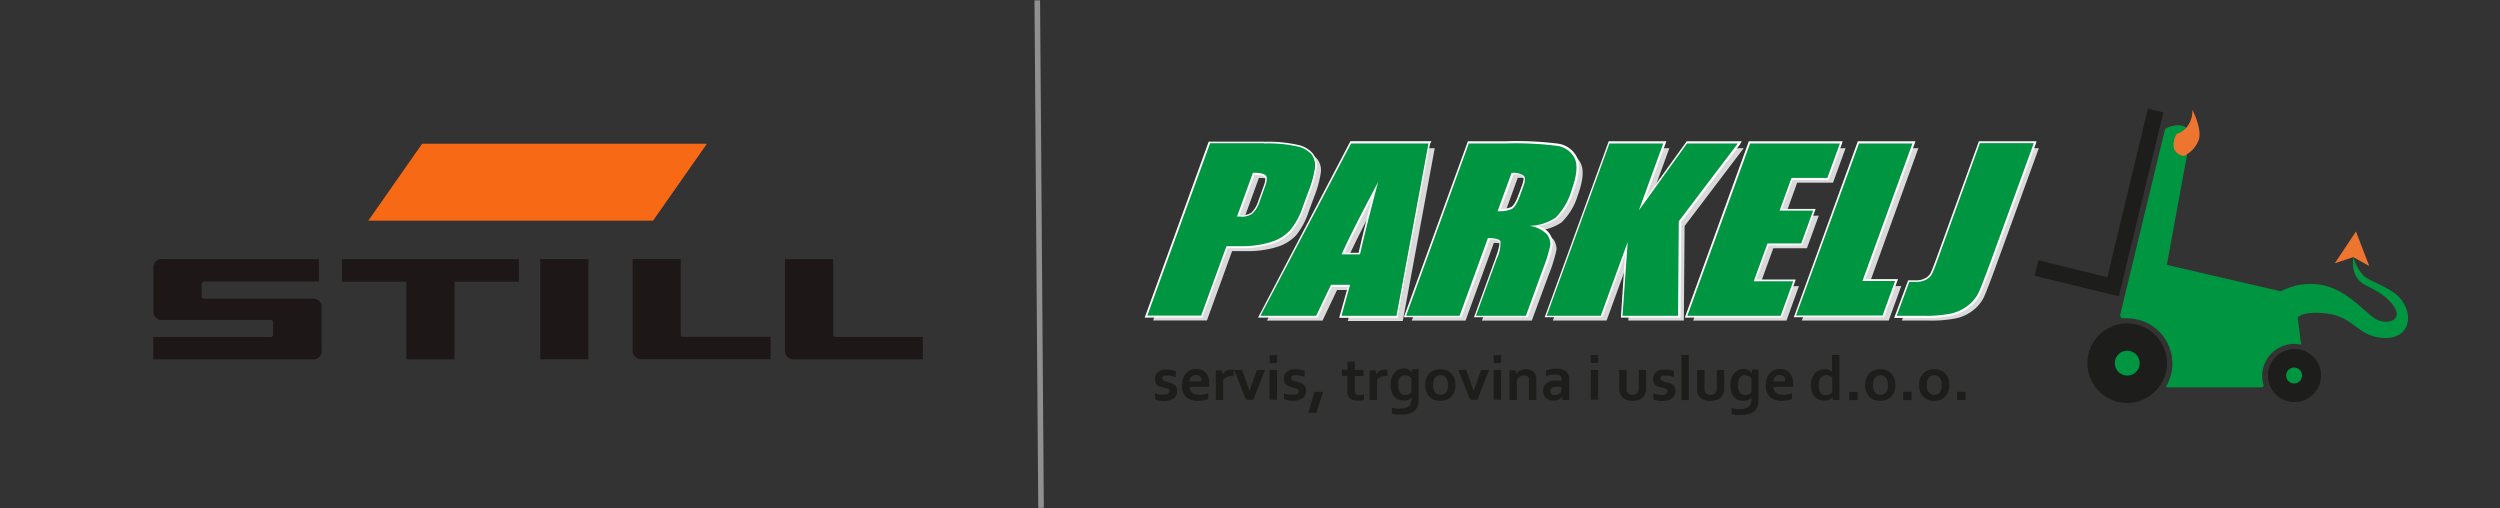 <svg id="final" xmlns="http://www.w3.org/2000/svg" xmlns:xlink="http://www.w3.org/1999/xlink" viewBox="0 0 336.21 68.33"><rect x="0" y="0" width="336.21" height="68.33" fill="#333333" stroke="none"/><defs><style>.cls-1,.cls-4{fill:none;}.cls-2{fill:#1d1718;}.cls-3{fill:#f86915;}.cls-4{stroke:#909090;stroke-linecap:square;stroke-linejoin:round;stroke-width:0.75px;}.cls-5{clip-path:url(#clip-path);}.cls-12,.cls-6{fill:#1d1d1b;}.cls-6,.cls-7,.cls-8{fill-rule:evenodd;}.cls-10,.cls-7{fill:#009540;}.cls-8{fill:#ee7530;}.cls-9{fill:#d9d9d9;}.cls-11{fill:#fff;}</style><clipPath id="clip-path"><rect class="cls-1" x="147.29" y="10.16" width="180.34" height="49.27"/></clipPath></defs><g id="STILL"><polygon class="cls-2" points="45.99 34.85 69.78 34.85 69.78 37.88 61.13 37.88 61.13 48.33 54.65 48.33 54.65 37.88 45.99 37.88 45.99 34.85"/><path class="cls-2" d="M85.08,34.84h6.47V44.93a.33.33,0,0,0,.38.37h11.7v3H86.33a1.13,1.13,0,0,1-1.25-1.26Z"/><rect class="cls-2" x="72.65" y="34.84" width="6.48" height="13.48"/><path class="cls-2" d="M20.63,36.11a1.13,1.13,0,0,1,1.26-1.26h21v3H27.49a.33.33,0,0,0-.37.38V39.8a.33.33,0,0,0,.37.37H42a1.12,1.12,0,0,1,1.25,1.25v5.66A1.12,1.12,0,0,1,42,48.33H20.61v-3H36.36a.33.33,0,0,0,.37-.38V43.4a.33.33,0,0,0-.37-.38H21.89a1.12,1.12,0,0,1-1.26-1.25Z"/><path class="cls-2" d="M105.57,34.85h6.48V44.94a.34.34,0,0,0,.38.38h11.68v3H106.83a1.13,1.13,0,0,1-1.26-1.25Z"/><polygon class="cls-3" points="56.77 19.33 95.07 19.33 87.82 29.68 49.53 29.68 56.77 19.33"/></g><line class="cls-4" x1="139.5" y1="0.42" x2="140" y2="67.92"/><g class="cls-5"><path class="cls-6" d="M286.07,43.49a5.35,5.35,0,1,1-5.35,5.35,5.36,5.36,0,0,1,5.35-5.35"/><path class="cls-6" d="M308.52,46.93A3.57,3.57,0,1,1,305,50.5a3.58,3.58,0,0,1,3.56-3.57"/><path class="cls-7" d="M285.1,42.46l6.07-25.12a3.42,3.42,0,0,1,2.14-.47,1.53,1.53,0,0,1,1.19,2c-.23,1.07-3.09,16.75-3.09,16.75l15.33,3.56a8.56,8.56,0,0,1,5.71-.82c3.08.71,5.1,3.09,6.65,4.28s3.8.59,3.09-.95-2.38-2.5-3.8-3.21a3.11,3.11,0,0,1-1.91-2.38,6.35,6.35,0,0,1,0-1.54A6.86,6.86,0,0,0,317.79,37c.83.84,3.45,1.55,4.75,2.86s1.79,3.32.72,4.63-3.57,1.19-5.23.24-2.61-2.38-5.58-2.62-3.45.6-3.45.6l.47,3.65a4.17,4.17,0,0,0-.94-.11,4.31,4.31,0,0,0-4.3,4.3,4.21,4.21,0,0,0,.21,1.33l-.2.21H291.39l-.08-.12a6.08,6.08,0,0,0-5.24-9.16,6.28,6.28,0,0,0-.75,0Z"/><polygon class="cls-8" points="313.99 35.41 316.49 34.58 318.62 35.77 316.84 31.13 313.99 35.41"/><path class="cls-7" d="M286.07,47.17a1.67,1.67,0,1,1-1.66,1.67,1.66,1.66,0,0,1,1.66-1.67"/><path class="cls-7" d="M308.53,49.43a1.07,1.07,0,1,1-1.08,1.07,1.07,1.07,0,0,1,1.08-1.07"/><polygon class="cls-6" points="273.62 37.09 284.95 39.85 285.45 37.79 274.13 35 273.62 37.09"/><polygon class="cls-6" points="288.85 14.61 283.25 37.94 285.29 38.44 290.94 15.11 288.85 14.61"/><path class="cls-8" d="M292.73,18a2.73,2.73,0,0,0,1.5-1.1,3.36,3.36,0,0,0,.6-2.14s1.32,2.47.89,4a3.91,3.91,0,0,1-2,2.2,1.58,1.58,0,0,1-1.35-.95,2.64,2.64,0,0,1,.37-2"/><path class="cls-9" d="M163.51,19.94h7.28a18.23,18.23,0,0,1,4.4.39,3.49,3.49,0,0,1,2,1.11,2.47,2.47,0,0,1,.44,1.77,14.6,14.6,0,0,1-.88,3.22l-.74,2a10,10,0,0,1-1.72,3.23,5.86,5.86,0,0,1-2.59,1.56,12.94,12.94,0,0,1-4,.55H165.7l-3.39,9.33h-7.24Zm5.79,4-2.15,5.9h.52a2.52,2.52,0,0,0,1.54-.41,3.83,3.83,0,0,0,1-1.69l.69-1.91c.29-.79.33-1.31.12-1.54s-.78-.36-1.72-.36m23.65-4H182.49L170.38,43.12h7.48L179.81,39h2.6l-1.16,4.17h7.4Zm-9.26,14.91h-2.47q1.4-3.08,4.91-9.73-1.55,5.79-2.44,9.73m14.63-14.91h5.12a44.09,44.09,0,0,1,6.81.33A3.09,3.09,0,0,1,212.6,22c.43.91.29,2.34-.43,4.32A8.4,8.4,0,0,1,210,29.91,6.39,6.39,0,0,1,206.45,31a4,4,0,0,1,2.46,1.19,2.38,2.38,0,0,1,.42,1.37A20.67,20.67,0,0,1,208.26,37L206,43.12h-6.71l2.8-7.7a4.53,4.53,0,0,0,.49-2.31c-.13-.29-.69-.44-1.68-.44l-3.81,10.45h-7.23Zm5.79,4-1.87,5.15a4.41,4.41,0,0,0,1.81-.28c.39-.18.78-.79,1.15-1.81l.46-1.27c.27-.74.29-1.22.05-1.45a2.45,2.45,0,0,0-1.6-.34m30.39-4h-6.79l-6.49,9,3.28-9h-7.24l-8.43,23.18h7.23l3.62-9.93-.7,9.93h7.47l.1-12.71Zm1.64,0H248.2l-1.69,4.64h-4.82L240.09,29h4.51L243,33.39h-4.52l-1.85,5.09h5.3l-1.68,4.64H227.7Zm21.85,0h-7.24l-8.43,23.18H254l1.69-4.64h-4.4Zm16.2,0-5.64,15.5c-.84,2.31-1.42,3.81-1.72,4.47a4.89,4.89,0,0,1-1.43,1.79,5.56,5.56,0,0,1-2.29,1.11,16.91,16.91,0,0,1-3.72.31h-3.62l1.48-4c.42,0,.73,0,.92,0a2.71,2.71,0,0,0,1.34-.31,1.94,1.94,0,0,0,.8-.78c.15-.3.39-.89.71-1.77L267,19.94Z"/><path class="cls-10" d="M254.91,42.59l1.78-4.81h.09c.42,0,.73,0,.92,0a2.6,2.6,0,0,0,1.28-.3,1.87,1.87,0,0,0,.75-.72c.14-.28.36-.84.7-1.76l5.75-15.88h7.49L268,34.82c-.84,2.31-1.42,3.82-1.72,4.48a5.19,5.19,0,0,1-1.47,1.85,5.8,5.8,0,0,1-2.34,1.13,17.18,17.18,0,0,1-3.74.31Zm-13.54,0,8.52-23.42h7.5l-6.75,18.54H255l-1.78,4.88Zm-14.62,0,8.53-23.42h12.31l-1.77,4.88H241l-1.51,4.15H244l-1.7,4.66h-4.51L236,37.71h5.31l-1.78,4.88Zm-8.68,0,.64-9.21-3.35,9.21h-7.49l8.52-23.42h7.5l-3,8.35,6-8.35H234L225.89,29.8l-.1,12.79Zm-19.71,0,2.86-7.86c.57-1.57.55-2.07.49-2.22s-.33-.36-1.49-.37l-3.8,10.45h-7.49l8.52-23.42h5.2a44.12,44.12,0,0,1,6.84.33,3.24,3.24,0,0,1,2.43,1.75c.45.94.31,2.39-.43,4.41a8.54,8.54,0,0,1-2.17,3.69,5.88,5.88,0,0,1-3,1.07,3.19,3.19,0,0,1,1.87,1.08,2.4,2.4,0,0,1,.44,1.44,20.44,20.44,0,0,1-1.07,3.46l-2.26,6.19Zm3.26-14.3a3.93,3.93,0,0,0,1.59-.27c.36-.17.73-.76,1.09-1.74l.46-1.27c.24-.68.27-1.13.08-1.32s-.5-.3-1.43-.31ZM180.3,42.59l1.16-4.17h-2.37l-1.94,4.17h-7.77l12.24-23.42H192.3L188,42.59Zm2.51-8.51c.52-2.33,1.22-5.15,2.14-8.6-2,3.81-3.47,6.7-4.33,8.6ZM154.1,42.59l8.53-23.42H170a18.55,18.55,0,0,1,4.44.39,3.69,3.69,0,0,1,2,1.16,2.7,2.7,0,0,1,.46,1.85,14.8,14.8,0,0,1-.9,3.25l-.73,2a10.22,10.22,0,0,1-1.75,3.27,6,6,0,0,1-2.64,1.6,13.44,13.44,0,0,1-4.07.55H165l-3.4,9.33ZM166.53,29h.35a2.44,2.44,0,0,0,1.46-.38,3.76,3.76,0,0,0,1-1.64l.69-1.91c.34-.93.27-1.29.15-1.42s-.5-.31-1.55-.32Z"/><path class="cls-11" d="M273.5,19.29l-5.64,15.49q-1.28,3.48-1.72,4.47a4.94,4.94,0,0,1-1.43,1.8,5.69,5.69,0,0,1-2.29,1.11,17,17,0,0,1-3.72.31h-3.62l1.69-4.56c.43,0,.74,0,.93,0a2.82,2.82,0,0,0,1.34-.31,1.91,1.91,0,0,0,.79-.78,18,18,0,0,0,.71-1.77l5.72-15.8h7.24m-16.29,0-6.74,18.54h4.39l-1.68,4.64H241.54L250,19.29h7.23m-9.79,0-1.69,4.64h-4.82l-1.6,4.39h4.51l-1.6,4.42H237.7l-1.85,5.09h5.31l-1.69,4.64H226.92l8.44-23.18h12.06m-13.71,0-7.94,10.47-.1,12.71H218.2l.7-9.93-3.62,9.93H208l8.44-23.18h7.24l-3.28,9,6.48-9h6.79m-31.06,0a43.91,43.91,0,0,1,6.81.33,3.09,3.09,0,0,1,2.35,1.68c.43.91.29,2.34-.43,4.32a8.57,8.57,0,0,1-2.13,3.64,6.43,6.43,0,0,1-3.59,1.11,4,4,0,0,1,2.46,1.19,2.31,2.31,0,0,1,.42,1.37,21,21,0,0,1-1.07,3.43l-2.22,6.11h-6.72l2.81-7.7a4.59,4.59,0,0,0,.48-2.31c-.13-.29-.69-.44-1.68-.44l-3.81,10.45H189.1l8.43-23.18h5.12m-1.2,9.12a4.41,4.41,0,0,0,1.81-.28c.39-.18.78-.79,1.15-1.81l.46-1.27c.27-.74.29-1.22,0-1.45a2.43,2.43,0,0,0-1.59-.34l-1.88,5.15m-9.29-9.12-4.3,23.18h-7.4l1.15-4.17H179l-2,4.17h-7.49L181.7,19.29h10.46M180.43,34.2h2.47q.89-3.95,2.44-9.73c-2.35,4.44-4,7.67-4.91,9.73M170,19.29a18.32,18.32,0,0,1,4.41.39,3.53,3.53,0,0,1,2,1.11,2.57,2.57,0,0,1,.44,1.77,14.77,14.77,0,0,1-.89,3.22l-.74,2A9.79,9.79,0,0,1,173.47,31a5.86,5.86,0,0,1-2.59,1.56,13.12,13.12,0,0,1-4,.55h-1.94l-3.4,9.33h-7.24l8.44-23.18H170m-3.11,9.88a2.49,2.49,0,0,0,1.53-.41,3.83,3.83,0,0,0,1-1.69l.69-1.91c.29-.79.33-1.31.11-1.54s-.78-.36-1.72-.36l-2.14,5.89.52,0m107-10.12h-7.75l-.06.16L260.32,35c-.34.91-.56,1.47-.7,1.74a1.63,1.63,0,0,1-.7.67,2.37,2.37,0,0,1-1.22.29c-.18,0-.48,0-.91,0l-.18,0-.06.17-1.7,4.57-.12.32h4a17.49,17.49,0,0,0,3.77-.31,6.06,6.06,0,0,0,2.39-1.16,5.13,5.13,0,0,0,1.5-1.89c.3-.66.88-2.17,1.72-4.48l5.64-15.49Zm-16.28,0h-7.75l-.06.16-8.43,23.18-.12.32h12.15l.05-.16,1.69-4.63.12-.33h-4.4l6.63-18.21Zm-9.79,0H235.19l-.06.16L226.7,42.39l-.12.32h13.06l.05-.16,1.69-4.63.12-.33h-5.31L237.87,33h4.52l.05-.16,1.61-4.41.12-.33h-4.52l1.43-3.91h4.82L246,24l1.69-4.63Zm-13.57,0h-7.4l-.07.1-5.47,7.59,2.68-7.36.12-.33h-7.75l-.06.16-8.43,23.18-.12.32h7.75l.06-.16,3-8.32L218,42.45l0,.26h8v-.24l.1-12.63,7.89-10.4Zm-31.55,0h-5.29l-.05.16-8.44,23.18-.12.32h7.75l.06-.16,3.75-10.29c1.11,0,1.27.25,1.29.3s.1.49-.49,2.13l-2.8,7.7-.12.32h7.23l.05-.16,2.23-6.11a16.83,16.83,0,0,0,1.08-3.5,2.58,2.58,0,0,0-.45-1.51,2.83,2.83,0,0,0-1.46-1,5.37,5.37,0,0,0,2.53-1,8.48,8.48,0,0,0,2.21-3.74c.75-2.05.88-3.53.42-4.5a3.35,3.35,0,0,0-2.52-1.82,44.44,44.44,0,0,0-6.86-.33m-.85,9.11,1.7-4.66c.86,0,1.16.18,1.26.28s.2.32-.11,1.19l-.47,1.27c-.43,1.19-.79,1.57-1,1.67a3.5,3.5,0,0,1-1.36.25m-9.35-9.11h-10.9l-.07.13L169.37,42.36l-.18.35h8l.06-.14,1.88-4h2.13l-1.08,3.87-.08.3h7.92l0-.2,4.29-23.17ZM180.81,34c.79-1.73,2.05-4.23,3.75-7.47-.78,2.94-1.38,5.41-1.85,7.47ZM170,19.05h-7.45l-.06.16-8.43,23.18-.12.32h7.75l.06-.16,3.34-9.17h1.77a13.32,13.32,0,0,0,4.1-.56,6.06,6.06,0,0,0,2.7-1.63,10.17,10.17,0,0,0,1.77-3.31l.74-2a14.8,14.8,0,0,0,.9-3.28,2.76,2.76,0,0,0-.49-1.93,3.66,3.66,0,0,0-2.11-1.2,18.16,18.16,0,0,0-4.47-.4m-3.29,9.87,2-5.42c1,0,1.3.2,1.37.28s.2.32-.16,1.3l-.69,1.9a3.63,3.63,0,0,1-.93,1.59,2.23,2.23,0,0,1-1.38.36h-.18"/><path class="cls-12" d="M157.29,52.63a.29.29,0,0,0-.08-.21.45.45,0,0,0-.19-.14,1.51,1.51,0,0,0-.28-.1l-.33-.09L156,52a1.33,1.33,0,0,1-.35-.2,1,1,0,0,1-.24-.32,1.09,1.09,0,0,1-.09-.47,1.31,1.31,0,0,1,.12-.58,1.14,1.14,0,0,1,.33-.42,1.35,1.35,0,0,1,.48-.24,2.14,2.14,0,0,1,.58-.08,3.88,3.88,0,0,1,.7.06,3.39,3.39,0,0,1,.59.16v.81l-.29-.09-.31-.07-.32-.05h-.29a1.17,1.17,0,0,0-.29,0,.46.46,0,0,0-.2.09l-.11.13,0,.15a.35.35,0,0,0,.07.23.78.78,0,0,0,.2.14l.27.09.28.07.42.12a1.2,1.2,0,0,1,.37.2.83.83,0,0,1,.28.33,1.1,1.1,0,0,1,.1.51,1.4,1.4,0,0,1-.12.6,1.27,1.27,0,0,1-.37.43,1.74,1.74,0,0,1-.55.25,3.24,3.24,0,0,1-.72.08,3.69,3.69,0,0,1-.69-.06,2,2,0,0,1-.51-.16V52.9a3.25,3.25,0,0,0,.61.16,3.14,3.14,0,0,0,.51,0,1.79,1.79,0,0,0,.34,0A1,1,0,0,0,157,53a.44.44,0,0,0,.18-.15.38.38,0,0,0,.07-.21"/><path class="cls-12" d="M160.81,50.43a.88.88,0,0,0-.33.06,1,1,0,0,0-.26.19,1.1,1.1,0,0,0-.17.28,1.87,1.87,0,0,0-.08.34h1.59a1.27,1.27,0,0,0,0-.34.84.84,0,0,0-.15-.28.71.71,0,0,0-.23-.19.81.81,0,0,0-.33-.06m.4,2.68a3.21,3.21,0,0,0,.6-.06,4.05,4.05,0,0,0,.64-.17v.79a2.8,2.8,0,0,1-.59.16,4.49,4.49,0,0,1-.83.08,3,3,0,0,1-.81-.11,1.78,1.78,0,0,1-.68-.36,1.82,1.82,0,0,1-.46-.64,2.44,2.44,0,0,1-.17-.95,2.86,2.86,0,0,1,.16-1,2,2,0,0,1,.43-.68,1.64,1.64,0,0,1,.61-.41,2,2,0,0,1,.71-.14,2,2,0,0,1,.71.12,1.34,1.34,0,0,1,.56.37,1.66,1.66,0,0,1,.37.64,3,3,0,0,1,.13.94c0,.14,0,.26,0,.35h-2.65a1.13,1.13,0,0,0,.12.48.94.94,0,0,0,.27.32,1,1,0,0,0,.4.18,1.88,1.88,0,0,0,.49.06"/><path class="cls-12" d="M165.92,50.54h-.08a2.17,2.17,0,0,0-.8.13,1.14,1.14,0,0,0-.54.42V53.8h-1v-4h.82l.1.57h0a1.28,1.28,0,0,1,.49-.49,1.41,1.41,0,0,1,.73-.18l.26,0Z"/><path class="cls-12" d="M170.13,49.75l-1.57,4h-1l-1.58-4h1.05l.57,1.55c.16.43.3.87.44,1.3h0c.11-.37.26-.8.43-1.28l.57-1.57Z"/><path class="cls-12" d="M170.74,49.75h1v4h-1Zm0-2h1v1.07h-1Z"/><path class="cls-12" d="M174.64,52.63a.29.29,0,0,0-.08-.21.45.45,0,0,0-.19-.14,1.83,1.83,0,0,0-.28-.1l-.33-.09-.42-.13a1.33,1.33,0,0,1-.35-.2,1,1,0,0,1-.24-.32,1.09,1.09,0,0,1-.09-.47,1.31,1.31,0,0,1,.12-.58,1.14,1.14,0,0,1,.33-.42,1.35,1.35,0,0,1,.48-.24,2.14,2.14,0,0,1,.58-.08,3.88,3.88,0,0,1,.7.06,3.39,3.39,0,0,1,.59.16v.81l-.29-.09-.31-.07-.32-.05h-.29a1.32,1.32,0,0,0-.3,0,.48.48,0,0,0-.19.09l-.11.13,0,.15a.35.35,0,0,0,.07.23.64.64,0,0,0,.2.14l.27.09.28.07.42.12a1.2,1.2,0,0,1,.37.2.83.83,0,0,1,.28.33,1.1,1.1,0,0,1,.1.51,1.26,1.26,0,0,1-.13.6,1.14,1.14,0,0,1-.36.43,1.74,1.74,0,0,1-.55.25,3.24,3.24,0,0,1-.72.08,3.69,3.69,0,0,1-.69-.06,2,2,0,0,1-.51-.16V52.9a3.25,3.25,0,0,0,.61.16,3.14,3.14,0,0,0,.51,0,1.79,1.79,0,0,0,.34,0,1,1,0,0,0,.28-.09.52.52,0,0,0,.18-.15.38.38,0,0,0,.07-.21"/><polygon class="cls-12" points="176.77 52.69 177.93 52.69 177.03 55.52 175.97 55.52 176.77 52.69"/><path class="cls-12" d="M183.43,53.8l-.4.08-.44,0a1.83,1.83,0,0,1-.83-.17,1,1,0,0,1-.46-.47,1.65,1.65,0,0,1-.09-.6v-2.1h-.76v-.82h.76V48.62h1v1.13h1.17v.82H182.2v2a.62.62,0,0,0,.07.34.54.54,0,0,0,.49.2,2.07,2.07,0,0,0,.35,0l.32-.07Z"/><path class="cls-12" d="M186.61,50.54h-.09a2.2,2.2,0,0,0-.8.13,1.11,1.11,0,0,0-.53.42V53.8h-1v-4H185l.09.57h0a1.26,1.26,0,0,1,.48-.49,1.45,1.45,0,0,1,.74-.18l.26,0Z"/><path class="cls-12" d="M188.94,53.12a.86.86,0,0,0,.28,0,1.09,1.09,0,0,0,.25-.1.86.86,0,0,0,.2-.13l.15-.14V50.9a1.22,1.22,0,0,0-.39-.31,1,1,0,0,0-.5-.13l-.19,0a.9.9,0,0,0-.21.08.94.94,0,0,0-.2.16.89.89,0,0,0-.16.25,1.52,1.52,0,0,0-.12.36,2.33,2.33,0,0,0,0,.48,2.26,2.26,0,0,0,.06.55,1.18,1.18,0,0,0,.17.41.79.79,0,0,0,.7.35m.88.79a1.62,1.62,0,0,1,0-.21,1.34,1.34,0,0,1,0-.21h0l-.21.15a1.71,1.71,0,0,1-.27.14,1.26,1.26,0,0,1-.31.09,1.34,1.34,0,0,1-.35,0,1.76,1.76,0,0,1-.63-.12,1.29,1.29,0,0,1-.54-.36,1.92,1.92,0,0,1-.39-.64,2.59,2.59,0,0,1-.15-.93,2.76,2.76,0,0,1,.15-1,1.93,1.93,0,0,1,.4-.69,1.62,1.62,0,0,1,.56-.42,1.74,1.74,0,0,1,.66-.14,1.29,1.29,0,0,1,.66.16,1.45,1.45,0,0,1,.48.4h0l0-.46h.86v4.13a3.49,3.49,0,0,1-.05.61,1.51,1.51,0,0,1-.18.45,1.45,1.45,0,0,1-.34.4,1.7,1.7,0,0,1-.47.29,3.28,3.28,0,0,1-.58.17,4.83,4.83,0,0,1-.68.05h-.39l-.36,0-.31-.07-.24-.07v-.81a2.89,2.89,0,0,0,.58.14,4.48,4.48,0,0,0,.64,0,1.71,1.71,0,0,0,1-.26.89.89,0,0,0,.36-.78Z"/><path class="cls-12" d="M194.74,51.78a2,2,0,0,0-.07-.57,1.22,1.22,0,0,0-.21-.41.81.81,0,0,0-.33-.25.9.9,0,0,0-.4-.09,1,1,0,0,0-.41.09.85.85,0,0,0-.32.25,1.22,1.22,0,0,0-.21.41,2.36,2.36,0,0,0,0,1.14,1.22,1.22,0,0,0,.21.41,1,1,0,0,0,.73.34.91.91,0,0,0,.41-.09,1,1,0,0,0,.32-.25,1.22,1.22,0,0,0,.21-.41,2,2,0,0,0,.07-.57m1,0a2.41,2.41,0,0,1-.15.87,1.8,1.8,0,0,1-1.05,1.11,2.24,2.24,0,0,1-.84.15,2.3,2.3,0,0,1-.85-.15,1.83,1.83,0,0,1-.64-.44,1.89,1.89,0,0,1-.41-.67,2.77,2.77,0,0,1,0-1.74,2,2,0,0,1,.41-.67,1.92,1.92,0,0,1,.64-.44,2.34,2.34,0,0,1,.85-.15,2.3,2.3,0,0,1,.85.15,1.83,1.83,0,0,1,.64.44,1.89,1.89,0,0,1,.41.67,2.65,2.65,0,0,1,.14.87"/><path class="cls-12" d="M200.26,49.75l-1.56,4h-1l-1.57-4h1.05l.56,1.55c.16.43.31.87.45,1.3h0c.12-.37.26-.8.44-1.28l.56-1.57Z"/><path class="cls-12" d="M200.87,49.75h1v4h-1Zm0-2h1v1.07h-1Z"/><path class="cls-12" d="M203.89,50.32h0a1.27,1.27,0,0,1,.22-.25,1.61,1.61,0,0,1,.3-.21,1.58,1.58,0,0,1,.38-.15,1.61,1.61,0,0,1,.44-.06,2,2,0,0,1,.43.05,1.45,1.45,0,0,1,.38.16,1.1,1.1,0,0,1,.3.27,1.32,1.32,0,0,1,.21.41,1.27,1.27,0,0,1,.06.28c0,.1,0,.22,0,.35V53.8h-1V51.33a2.35,2.35,0,0,0,0-.28.65.65,0,0,0,0-.21.48.48,0,0,0-.23-.27.7.7,0,0,0-.37-.09,1.21,1.21,0,0,0-.55.14A1.44,1.44,0,0,0,204,51V53.8h-1v-4h.82Z"/><path class="cls-12" d="M210,52.08a2.29,2.29,0,0,0-.32-.06l-.37,0a1.06,1.06,0,0,0-.58.14.51.51,0,0,0-.21.44.43.43,0,0,0,0,.24l.13.18a.48.48,0,0,0,.19.09.59.59,0,0,0,.23,0,1.26,1.26,0,0,0,.28,0l.25-.1.2-.14.15-.14Zm.08,1.29h0l-.2.18-.27.18a1.71,1.71,0,0,1-.34.13,1.6,1.6,0,0,1-.39,0,1.53,1.53,0,0,1-.54-.09,1.24,1.24,0,0,1-.43-.26,1.22,1.22,0,0,1-.29-.41,1.33,1.33,0,0,1-.1-.54,1.37,1.37,0,0,1,.12-.58,1.22,1.22,0,0,1,.33-.44,1.67,1.67,0,0,1,.51-.28,2.29,2.29,0,0,1,.66-.09,3.43,3.43,0,0,1,.48,0l.39.08v-.16a.77.77,0,0,0,0-.27.78.78,0,0,0-.16-.24.69.69,0,0,0-.28-.16,1.25,1.25,0,0,0-.42-.06,3.05,3.05,0,0,0-.6.06c-.2,0-.42.12-.65.2v-.77a2.73,2.73,0,0,1,.65-.2,4.18,4.18,0,0,1,.72-.08,2.55,2.55,0,0,1,.77.11,1.58,1.58,0,0,1,.56.3,1.19,1.19,0,0,1,.33.45,1.3,1.3,0,0,1,.11.56V52.6c0,.27,0,.5,0,.69s0,.36,0,.51h-.9Z"/><path class="cls-12" d="M213.93,49.75h1v4h-1Zm0-2h1v1.07h-1Z"/><path class="cls-12" d="M219.58,53.91a2.19,2.19,0,0,1-1-.21,1.5,1.5,0,0,1-.77-1,2.57,2.57,0,0,1-.05-.5V49.75h1v2.37a1.86,1.86,0,0,0,0,.36.81.81,0,0,0,.09.25.63.63,0,0,0,.28.28,1,1,0,0,0,.44.09A1.08,1.08,0,0,0,220,53a.67.67,0,0,0,.29-.31,1.34,1.34,0,0,0,.09-.55V49.75h1v2.48a1.76,1.76,0,0,1-.18.83,1.19,1.19,0,0,1-.25.35,1.91,1.91,0,0,1-.35.27,2.17,2.17,0,0,1-.47.17,2.68,2.68,0,0,1-.59.06"/><path class="cls-12" d="M224.25,52.63a.28.28,0,0,0-.07-.21.45.45,0,0,0-.19-.14,1.83,1.83,0,0,0-.28-.1l-.33-.09L223,52a1.33,1.33,0,0,1-.35-.2,1,1,0,0,1-.24-.32,1.09,1.09,0,0,1-.09-.47,1.31,1.31,0,0,1,.12-.58,1.14,1.14,0,0,1,.33-.42,1.21,1.21,0,0,1,.48-.24,2.14,2.14,0,0,1,.58-.08,4,4,0,0,1,.7.06,3.05,3.05,0,0,1,.58.16v.81l-.29-.09-.31-.07-.31-.05h-.29a1.26,1.26,0,0,0-.3,0,.48.48,0,0,0-.19.09l-.11.13,0,.15a.36.36,0,0,0,.08.23.64.64,0,0,0,.2.14l.27.09.28.07.42.12a1.2,1.2,0,0,1,.37.2.91.91,0,0,1,.28.33,1.1,1.1,0,0,1,.1.51,1.26,1.26,0,0,1-.13.6,1.14,1.14,0,0,1-.36.43,1.74,1.74,0,0,1-.55.25,3.24,3.24,0,0,1-.72.08,3.69,3.69,0,0,1-.69-.06,2,2,0,0,1-.51-.16V52.9a3.47,3.47,0,0,0,1.12.21,1.79,1.79,0,0,0,.34,0A1,1,0,0,0,224,53a.52.52,0,0,0,.18-.15.37.37,0,0,0,.06-.21"/><rect class="cls-12" x="226.13" y="47.75" width="0.99" height="6.06"/><path class="cls-12" d="M230,53.91a2.16,2.16,0,0,1-1-.21,1.44,1.44,0,0,1-.61-.56,1.67,1.67,0,0,1-.16-.41,2.57,2.57,0,0,1,0-.5V49.75h1v2.37a1.86,1.86,0,0,0,0,.36.81.81,0,0,0,.09.25.63.63,0,0,0,.28.28,1,1,0,0,0,.44.09,1.08,1.08,0,0,0,.46-.1.67.67,0,0,0,.29-.31,1.34,1.34,0,0,0,.09-.55V49.75h1v2.48a1.76,1.76,0,0,1-.17.83,1.4,1.4,0,0,1-.25.35,1.69,1.69,0,0,1-.36.27,1.84,1.84,0,0,1-.47.17,2.52,2.52,0,0,1-.58.06"/><path class="cls-12" d="M234.66,53.12a.92.92,0,0,0,.29,0,.87.87,0,0,0,.24-.1.74.74,0,0,0,.21-.13l.15-.14V50.9a1.48,1.48,0,0,0-.39-.31,1,1,0,0,0-.5-.13l-.2,0a.84.84,0,0,0-.2.08.74.74,0,0,0-.2.16,1.21,1.21,0,0,0-.17.25,1.53,1.53,0,0,0-.11.36,2.28,2.28,0,0,0-.05.48,2.26,2.26,0,0,0,.06.55,1.19,1.19,0,0,0,.18.41.8.8,0,0,0,.29.26.84.84,0,0,0,.4.09m.89.79V53.7c0-.08,0-.15,0-.21h0l-.21.15a1.59,1.59,0,0,1-.26.14,2,2,0,0,1-.66.13,1.68,1.68,0,0,1-.63-.12,1.32,1.32,0,0,1-.55-.36,1.76,1.76,0,0,1-.38-.64,2.59,2.59,0,0,1-.15-.93,2.76,2.76,0,0,1,.15-1,2.08,2.08,0,0,1,.39-.69,1.75,1.75,0,0,1,.57-.42,1.66,1.66,0,0,1,.66-.14,1.29,1.29,0,0,1,.66.16,1.41,1.41,0,0,1,.47.4h0l0-.46h.87v4.13a2.68,2.68,0,0,1-.06.61,1.5,1.5,0,0,1-.17.45,1.45,1.45,0,0,1-.34.4,2.05,2.05,0,0,1-.47.29,3.39,3.39,0,0,1-.59.17,4.68,4.68,0,0,1-.67.05h-.39l-.36,0-.31-.07a1,1,0,0,1-.24-.07v-.81a2.73,2.73,0,0,0,.58.14,4.26,4.26,0,0,0,.64,0,1.67,1.67,0,0,0,1-.26.88.88,0,0,0,.37-.78Z"/><path class="cls-12" d="M239.32,50.43a.9.9,0,0,0-.34.06.79.79,0,0,0-.25.19.88.88,0,0,0-.17.28,1.3,1.3,0,0,0-.08.34h1.59a1.27,1.27,0,0,0,0-.34.82.82,0,0,0-.14-.28.71.71,0,0,0-.23-.19.88.88,0,0,0-.33-.06m.39,2.68a3.23,3.23,0,0,0,.61-.06,4,4,0,0,0,.63-.17v.79a2.63,2.63,0,0,1-.59.16,4.38,4.38,0,0,1-.82.08,3.12,3.12,0,0,1-.82-.11,1.74,1.74,0,0,1-.67-.36,1.6,1.6,0,0,1-.46-.64,2.27,2.27,0,0,1-.17-.95,2.63,2.63,0,0,1,.16-1,2,2,0,0,1,.42-.68,1.68,1.68,0,0,1,.62-.41,1.91,1.91,0,0,1,.71-.14,2,2,0,0,1,.71.12,1.48,1.48,0,0,1,.56.37,1.66,1.66,0,0,1,.37.64,3.28,3.28,0,0,1,.13.94c0,.14,0,.26,0,.35h-2.66a1.13,1.13,0,0,0,.13.48.84.84,0,0,0,.27.32.88.88,0,0,0,.39.18,2,2,0,0,0,.49.06"/><path class="cls-12" d="M245.53,53.12a.8.8,0,0,0,.27,0,.93.93,0,0,0,.25-.1,1.1,1.1,0,0,0,.21-.14l.15-.14V50.77a1.67,1.67,0,0,0-.39-.23,1.06,1.06,0,0,0-.46-.1.77.77,0,0,0-.32.07.72.72,0,0,0-.31.21,1.06,1.06,0,0,0-.24.42,2.11,2.11,0,0,0-.09.68,1.73,1.73,0,0,0,.23,1,.82.82,0,0,0,.7.35m-2-1.26a2.83,2.83,0,0,1,.15-1,2.07,2.07,0,0,1,.4-.7,1.83,1.83,0,0,1,.58-.42,1.76,1.76,0,0,1,.68-.14,1.55,1.55,0,0,1,.31,0l.27.08a1.33,1.33,0,0,1,.24.11l.21.13h0a2.2,2.2,0,0,0,0-.23v-2h1V52.6c0,.27,0,.5,0,.69s0,.36,0,.51h-.9l0-.43h0a1.49,1.49,0,0,1-.22.21,1.24,1.24,0,0,1-.27.17,1.52,1.52,0,0,1-.32.12,2.34,2.34,0,0,1-.39,0,1.68,1.68,0,0,1-.63-.12,1.54,1.54,0,0,1-.55-.36,1.68,1.68,0,0,1-.38-.64,2.59,2.59,0,0,1-.15-.93"/><rect class="cls-12" x="248.7" y="52.69" width="1.13" height="1.12"/><path class="cls-12" d="M253.9,51.78a2,2,0,0,0-.07-.57,1.22,1.22,0,0,0-.21-.41.85.85,0,0,0-.32-.25,1,1,0,0,0-.41-.09,1,1,0,0,0-.41.09.85.85,0,0,0-.32.25,1.22,1.22,0,0,0-.21.41,2.36,2.36,0,0,0,0,1.14,1.22,1.22,0,0,0,.21.41,1,1,0,0,0,.73.34.91.91,0,0,0,.41-.09,1,1,0,0,0,.32-.25,1.22,1.22,0,0,0,.21-.41,2,2,0,0,0,.07-.57m1,0a2.41,2.41,0,0,1-.15.87,1.87,1.87,0,0,1-.4.67,1.92,1.92,0,0,1-.64.44,2.34,2.34,0,0,1-.85.15,2.3,2.3,0,0,1-.85-.15,1.83,1.83,0,0,1-.64-.44,1.89,1.89,0,0,1-.41-.67,2.65,2.65,0,0,1-.14-.87,2.41,2.41,0,0,1,.15-.87,1.87,1.87,0,0,1,.4-.67,2,2,0,0,1,.65-.44,2.24,2.24,0,0,1,.84-.15,2.3,2.3,0,0,1,.85.15,1.83,1.83,0,0,1,.64.44,1.89,1.89,0,0,1,.41.67,2.65,2.65,0,0,1,.14.87"/><rect class="cls-12" x="255.95" y="52.69" width="1.13" height="1.12"/><path class="cls-12" d="M261.15,51.78a2,2,0,0,0-.08-.57,1.22,1.22,0,0,0-.21-.41.72.72,0,0,0-.32-.25.91.91,0,0,0-.41-.09.9.9,0,0,0-.4.09.78.78,0,0,0-.32.25,1.22,1.22,0,0,0-.21.41,2.07,2.07,0,0,0,0,1.14,1.22,1.22,0,0,0,.21.41,1,1,0,0,0,.32.25,1,1,0,0,0,.82,0,.84.84,0,0,0,.31-.25,1.22,1.22,0,0,0,.21-.41,2,2,0,0,0,.08-.57m1,0a2.41,2.41,0,0,1-.14.87,1.76,1.76,0,0,1-.41.67,1.83,1.83,0,0,1-.64.44,2.46,2.46,0,0,1-1.69,0,1.8,1.8,0,0,1-1.05-1.11,2.77,2.77,0,0,1,0-1.74,1.89,1.89,0,0,1,.41-.67,1.92,1.92,0,0,1,.64-.44,2.24,2.24,0,0,1,.84-.15,2.31,2.31,0,0,1,.86.15,1.92,1.92,0,0,1,.64.44,1.74,1.74,0,0,1,.4.67,2.41,2.41,0,0,1,.14.87"/><rect class="cls-12" x="263.2" y="52.69" width="1.13" height="1.12"/></g></svg>